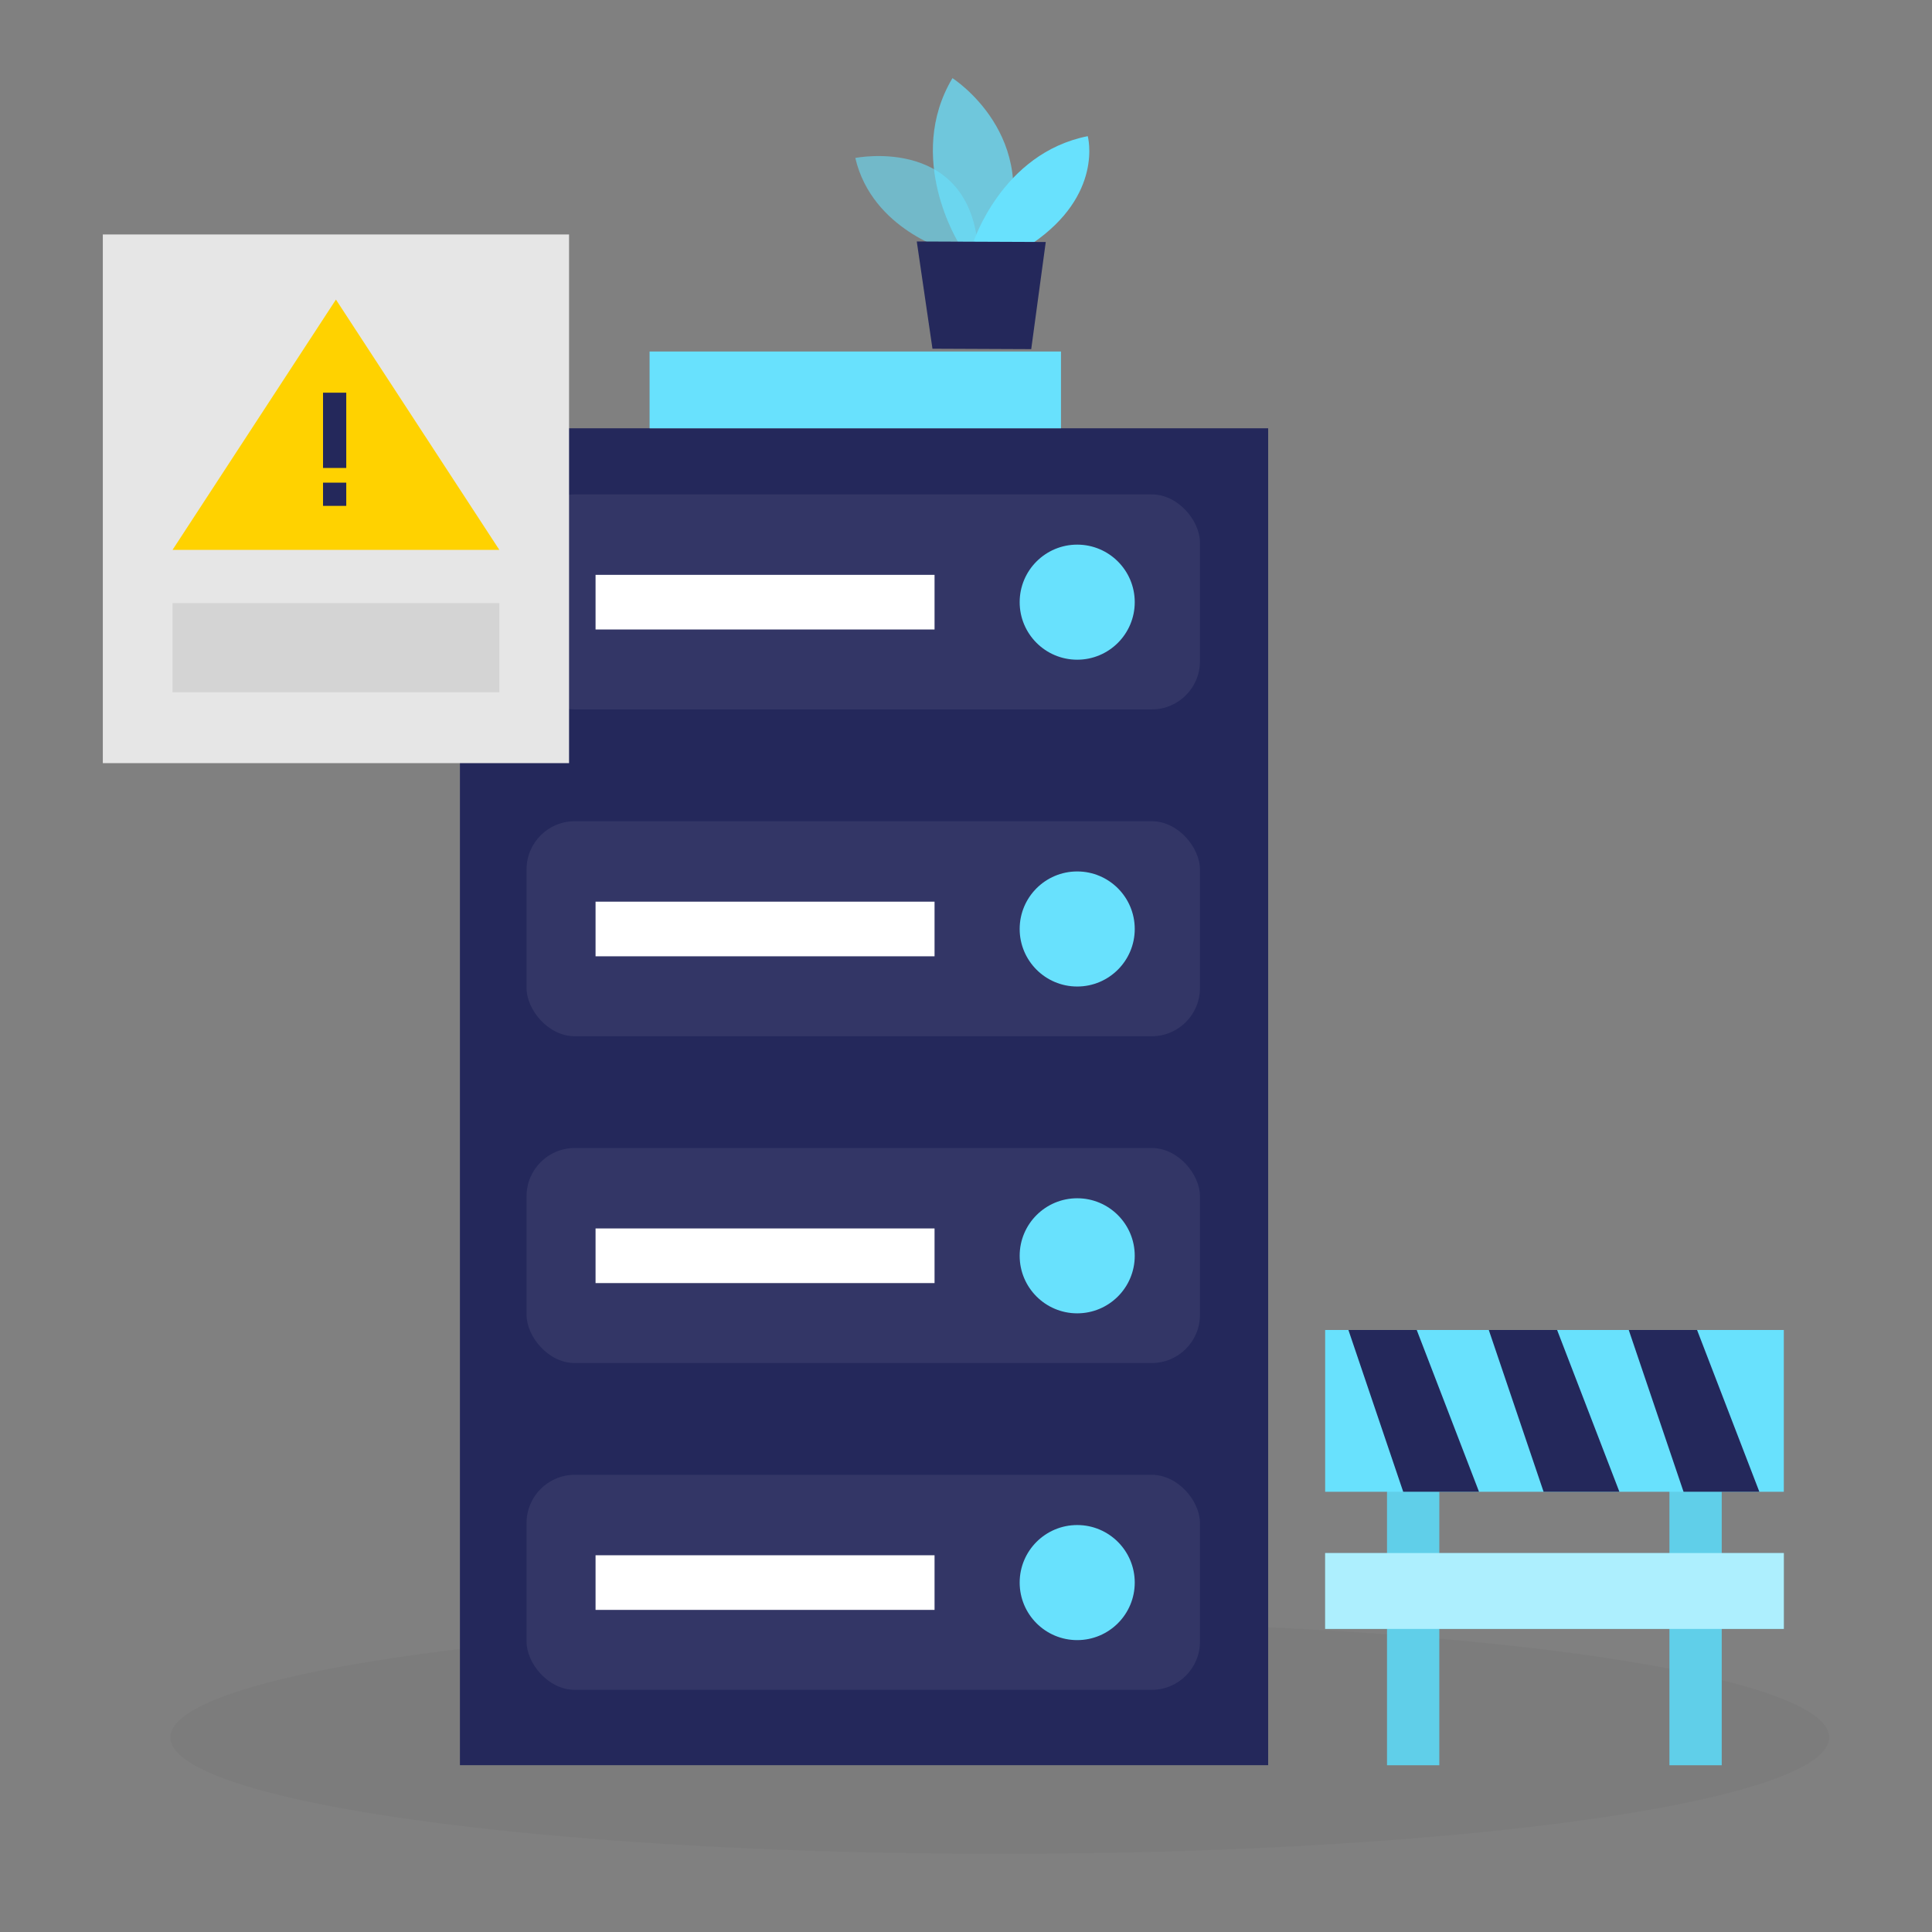 <svg transform="scale(1)" id="_0157_data_hosting" xmlns="http://www.w3.org/2000/svg" viewBox="0 0 500 500" class="show_show__wrapper__graphic__5Waiy "><rect x="0" y="0" width="500" height="500" fill="#808080" stroke="none"/><title>React</title><defs><style>.cls-1{fill:#fff;}.cls-2{opacity:.46;}.cls-2,.cls-3,.cls-4,.cls-5,.cls-6,.cls-7{fill:none;}.cls-3{opacity:.58;}.cls-8{fill:#e6e6e6;}.cls-4{opacity:.03;}.cls-5{opacity:.07;}.cls-6{opacity:.73;}.cls-7{opacity:.08;}.cls-9{fill:#24285b;}.cls-10{fill:#000001;}.cls-11{fill:#ffd200;}.cls-12{fill:#68e1fd;}</style></defs><g class="cls-4" id="sd"><ellipse class="cls-10" cx="258.74" cy="449.64" rx="214.65" ry="30.14"></ellipse></g><g id="server"><g class="cls-3"><path class="cls-12" d="m245.72,64.98s-20.02-5.47-24.37-24.1c0,0,31.02-6.27,31.9,25.75l-7.53-1.65Z"></path></g><g class="cls-6"><path class="cls-12" d="m248.17,63s-13.99-22.11-1.68-42.78c0,0,23.58,14.98,13.11,42.83l-11.43-.05Z"></path></g><path class="cls-12" d="m251.78,63.01s7.39-23.35,29.73-27.77c0,0,4.19,15.16-14.46,27.84l-15.26-.06Z"></path><polygon class="cls-9" points="237.26 62.49 241.32 90.25 266.88 90.36 270.64 62.63 237.26 62.49"></polygon><rect class="cls-9" x="119.03" y="110.84" width="209.17" height="345.99"></rect><g class="cls-5"><rect class="cls-1" x="136.27" y="127.95" width="174.28" height="55.65" rx="12.48" ry="12.48"></rect></g><rect class="cls-12" x="168.11" y="90.97" width="106.47" height="19.87"></rect><circle class="cls-12" cx="278.78" cy="155.84" r="14.89"></circle><rect class="cls-1" x="154.13" y="148.77" width="87.73" height="14.14"></rect><g class="cls-5"><rect class="cls-1" x="136.27" y="212.53" width="174.28" height="55.65" rx="12.48" ry="12.48"></rect></g><circle class="cls-12" cx="278.78" cy="240.42" r="14.89"></circle><rect class="cls-1" x="154.13" y="233.35" width="87.73" height="14.14"></rect><g class="cls-5"><rect class="cls-1" x="136.27" y="297.1" width="174.28" height="55.65" rx="12.48" ry="12.48"></rect></g><circle class="cls-12" cx="278.78" cy="325" r="14.89"></circle><rect class="cls-1" x="154.13" y="317.92" width="87.73" height="14.14"></rect><g class="cls-5"><rect class="cls-1" x="136.27" y="381.68" width="174.28" height="55.65" rx="12.48" ry="12.48"></rect></g><circle class="cls-12" cx="278.78" cy="409.57" r="14.89"></circle><rect class="cls-1" x="154.13" y="402.5" width="87.73" height="14.14"></rect></g><g id="mtc"><rect class="cls-12" x="358.96" y="380.27" width="13.53" height="76.57"></rect><rect class="cls-12" x="432.05" y="380.27" width="13.53" height="76.57"></rect><g class="cls-7"><rect class="cls-10" x="358.96" y="380.27" width="13.53" height="76.57"></rect></g><g class="cls-7"><rect class="cls-10" x="432.05" y="380.27" width="13.53" height="76.57"></rect></g><rect class="cls-12" x="342.95" y="344.2" width="118.7" height="41.87"></rect><polygon class="cls-9" points="348.97 344.2 363.15 386.07 382.77 386.07 366.65 344.2 348.97 344.2"></polygon><polygon class="cls-9" points="385.3 344.2 399.48 386.07 419.1 386.07 402.98 344.2 385.3 344.2"></polygon><polygon class="cls-9" points="421.52 344.2 435.7 386.07 455.32 386.07 439.2 344.2 421.52 344.2"></polygon><rect class="cls-12" x="342.95" y="401.93" width="118.7" height="19.63"></rect><g class="cls-2"><rect class="cls-1" x="342.95" y="401.93" width="118.7" height="19.63"></rect></g></g><g id="warning"><rect class="cls-8" x="26.61" y="60.68" width="120.66" height="136.82"></rect><polygon class="cls-11" points="86.94 77.53 44.65 142.31 86.94 142.31 129.23 142.31 86.94 77.53"></polygon><rect class="cls-9" x="83.6" y="101.63" width="6.01" height="19.48"></rect><rect class="cls-9" x="83.6" y="124.91" width="6.01" height="6.01"></rect><g class="cls-7"><rect class="cls-10" x="44.65" y="156.08" width="84.58" height="23.07"></rect></g></g></svg>